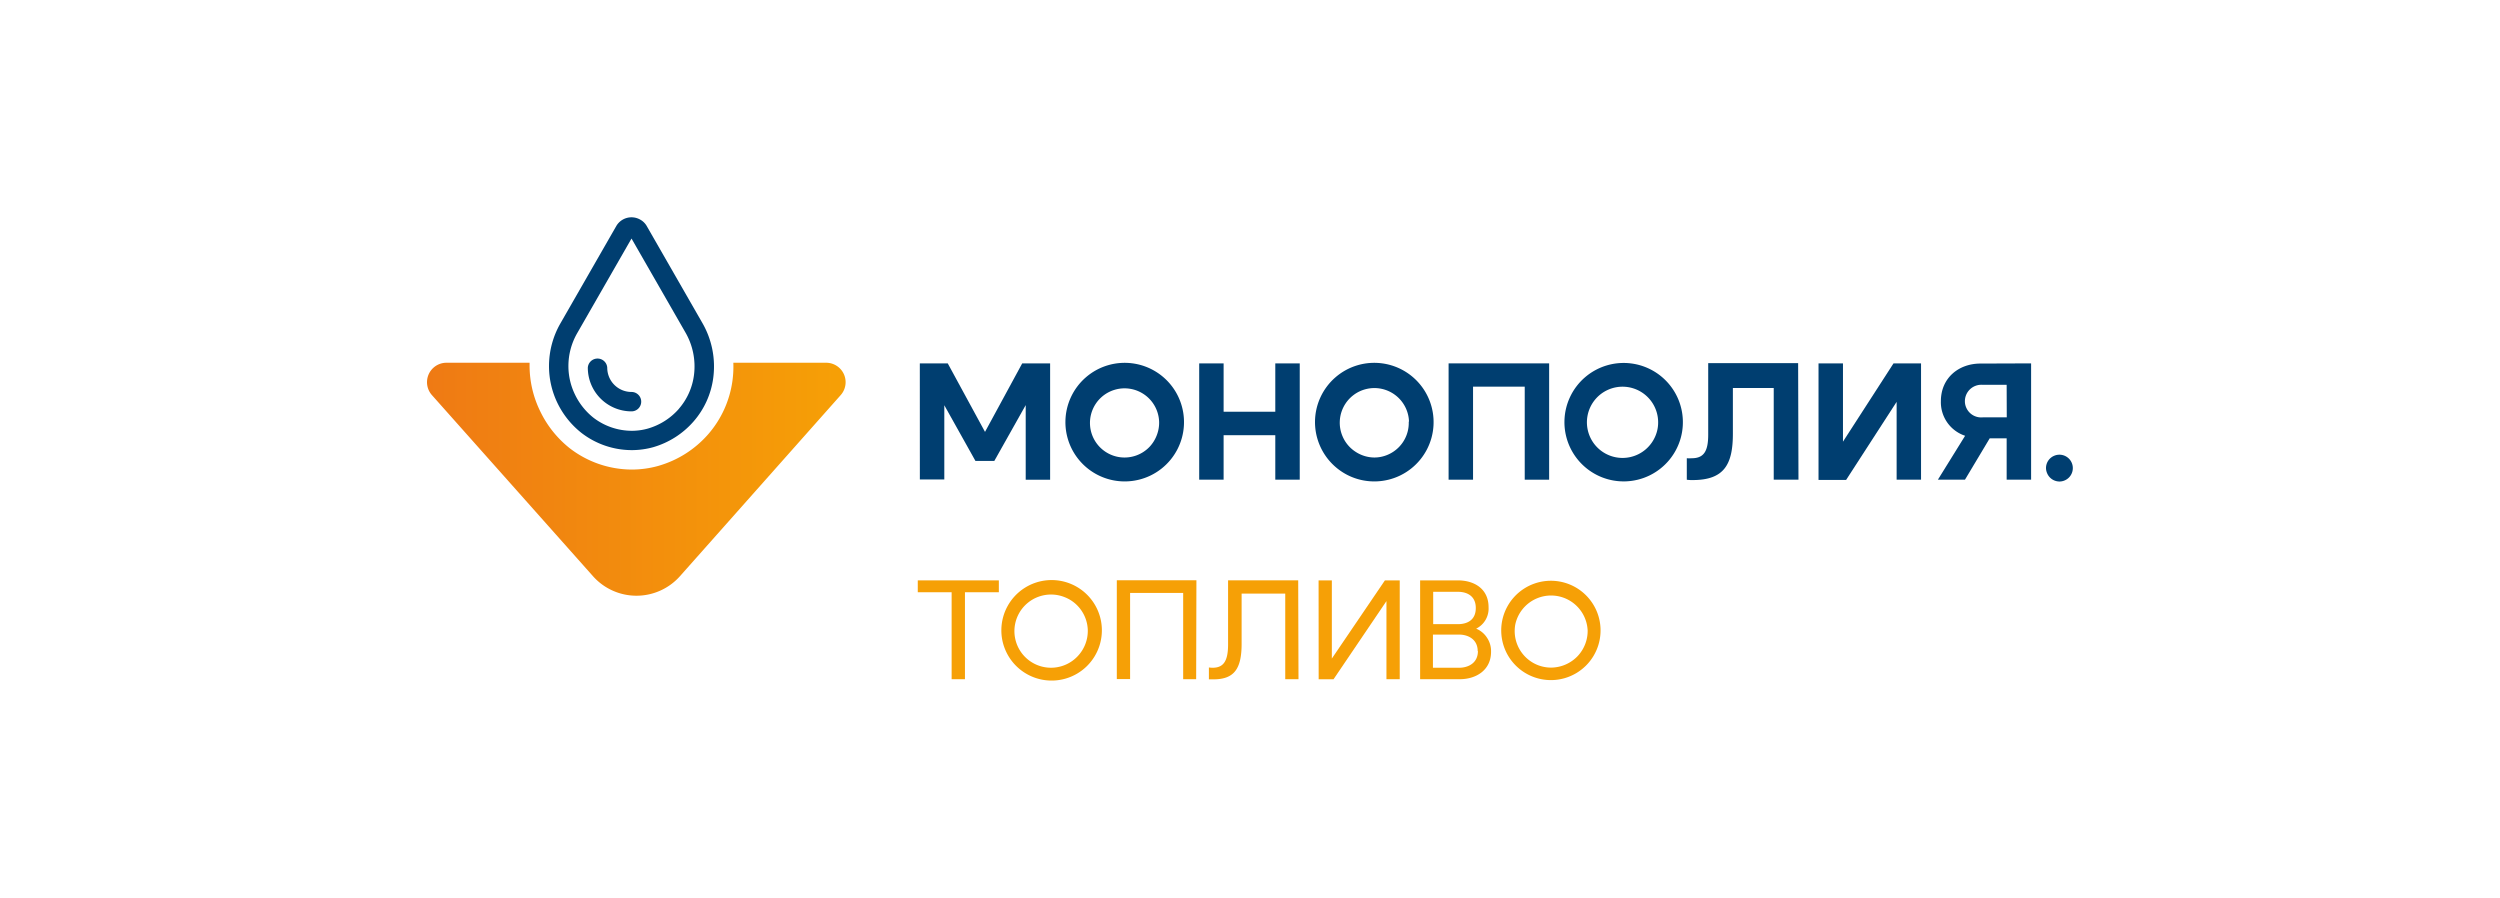 <?xml version="1.0" encoding="UTF-8"?> <svg xmlns="http://www.w3.org/2000/svg" xmlns:xlink="http://www.w3.org/1999/xlink" id="Слой_1" data-name="Слой 1" viewBox="0 0 683.04 245.28"> <defs> <style>.cls-1,.cls-2{fill-rule:evenodd;}.cls-1{fill:url(#Безымянный_градиент_3);}.cls-2,.cls-4{fill:#003e70;}.cls-3{fill:#f6a006;}</style> <linearGradient id="Безымянный_градиент_3" x1="-447.29" y1="-1306.94" x2="-332.98" y2="-1306.94" gradientTransform="matrix(1, 0, 0, -1, 564, -1176)" gradientUnits="userSpaceOnUse"> <stop offset="0" stop-color="#ef7a14"></stop> <stop offset="1" stop-color="#f6a006"></stop> </linearGradient> </defs> <path class="cls-1" d="M179.87,127.29h0a26.85,26.85,0,0,1-7.24,1h0a27.83,27.83,0,0,1-17-5.85h0l0,0a28.81,28.81,0,0,1-8-10A28.35,28.35,0,0,1,144.69,100c0-.3,0-.59,0-.89H122a5.31,5.31,0,0,0-4,8.83L162,157.41a15.9,15.9,0,0,0,23.79,0l43.91-49.47a5.31,5.31,0,0,0-4-8.83H200.36a29,29,0,0,1-.23,4.83,28,28,0,0,1-6.61,14.67,28.48,28.48,0,0,1-13.63,8.67Z"></path> <path class="cls-2" d="M176.65,61.67l15.15,26.4a23.79,23.79,0,0,1,3.07,15.18,22.55,22.55,0,0,1-5.36,11.88,23.17,23.17,0,0,1-11.08,7.06,22,22,0,0,1-5.82.79,22.54,22.54,0,0,1-13.78-4.73,23.36,23.36,0,0,1-6.52-8.13A23.07,23.07,0,0,1,150,100a23.4,23.4,0,0,1,3.07-11.57l15.36-26.76A4.81,4.81,0,0,1,174.91,60,4.61,4.61,0,0,1,176.65,61.67Zm8.86,50a17.83,17.83,0,0,1-8.53,5.43,16.09,16.09,0,0,1-4.36.6,17.24,17.24,0,0,1-10.51-3.6,18.07,18.07,0,0,1-5-6.27A17.73,17.73,0,0,1,155.3,100v0a18,18,0,0,1,2.38-8.94h0l14.86-25.89L187.2,90.71v0a18.54,18.54,0,0,1,2.4,11.8h0A17.39,17.39,0,0,1,185.51,111.65Zm-19.6-11.21a2.66,2.66,0,0,0-5.31,0,11.93,11.93,0,0,0,11.94,11.93,2.65,2.65,0,0,0,0-5.3,6.62,6.62,0,0,1-6.63-6.63Z"></path> <path class="cls-3" d="M260,161.81h-9.25v-3.24H272.9v3.24h-9.26v23.76H260Z"></path> <path class="cls-3" d="M273.59,172.07a13.73,13.73,0,1,1,1,5.29A13.5,13.5,0,0,1,273.59,172.07Zm23.61,0a10,10,0,0,0-1.86-5.44,9.85,9.85,0,0,0-4.55-3.51,10,10,0,1,0,3.61,16.21,10.07,10.07,0,0,0,2.8-7.26Z"></path> <path class="cls-3" d="M326.81,185.57h-3.55V162h-14.5v23.53h-3.63v-27h21.75Z"></path> <path class="cls-3" d="M354.77,185.57h-3.62V162.19H339.23v13.73c0,6.94-2.12,9.69-7.74,9.69h-1.2v-3.25a7.17,7.17,0,0,0,1,.08c2.85,0,4.24-1.62,4.24-6.32V158.55h19.16Z"></path> <path class="cls-3" d="M360.26,158.57h3.62v21.36l14.5-21.36h4.05v27H378.8V164.23l-14.46,21.36h-4.06Z"></path> <path class="cls-3" d="M407.38,178.08c0,5-4.06,7.49-8.56,7.49H388v-27h10.3c4.66,0,8.4,2.43,8.4,7.32a6.12,6.12,0,0,1-3.39,5.87,6.46,6.46,0,0,1,3,2.53A6.54,6.54,0,0,1,407.38,178.08Zm-15.81-7.55h6.75c2.58,0,4.89-1.13,4.89-4.41s-2.37-4.43-4.89-4.43h-6.75Zm12.16,7.36c0-3.28-2.71-4.51-5.06-4.51H391.5v9.06h7.17c2.42,0,5.12-1.24,5.12-4.55Z"></path> <path class="cls-3" d="M410.16,172.07a13.57,13.57,0,1,1,1,5.29A13.7,13.7,0,0,1,410.16,172.07Zm23.6,0A10,10,0,0,0,414,170.62a10,10,0,0,0,4.31,10.13,9.9,9.9,0,0,0,5.51,1.65,10.13,10.13,0,0,0,7.15-3.07,10.07,10.07,0,0,0,2.8-7.26Z"></path> <path class="cls-4" d="M251.31,99.28h7.63L269.12,118l10.16-18.71h7.63v31.78h-6.67V110.68l-8.58,15.26h-5.15L258,110.72V131h-6.68Z"></path> <path class="cls-4" d="M291.09,115.19a16.2,16.2,0,1,1,10,15.11,16.19,16.19,0,0,1-10-15.11Zm25.6,0a9.45,9.45,0,1,0-2.64,6.92,9.64,9.64,0,0,0,2-3.19A9.5,9.5,0,0,0,316.69,115.19Z"></path> <path class="cls-4" d="M327.64,99.28h6.67v13.21h14.12V99.28h6.68v31.78h-6.68V118.9H334.31v12.16h-6.67Z"></path> <path class="cls-4" d="M359.28,115.19a16.2,16.2,0,1,1,10,15.11,16.25,16.25,0,0,1-10-15.11Zm25.68,0a9.46,9.46,0,1,0-18.16,4,9.36,9.36,0,0,0,3.48,4.19A9.49,9.49,0,0,0,375.5,125a9.3,9.3,0,0,0,3.68-.77,9.43,9.43,0,0,0,5.1-5.32,9.45,9.45,0,0,0,.61-3.72Z"></path> <path class="cls-4" d="M423.25,131.06h-6.67V105.64H402.46v25.42h-6.68V99.28h27.47Z"></path> <path class="cls-4" d="M427.43,115.19a16.18,16.18,0,1,1,10,15.11,16.2,16.2,0,0,1-10-15.11Zm25.6,0a9.73,9.73,0,1,0-.66,3.72,9.46,9.46,0,0,0,.66-3.72Z"></path> <path class="cls-4" d="M491.37,131.06h-6.76V106H473.45v12.49c0,8.44-2.4,12.67-11,12.67a9.66,9.66,0,0,1-1.59-.09v-5.87a10.14,10.14,0,0,0,1.35,0c3.37,0,4.5-2,4.5-6.44V99.22h24.57Z"></path> <path class="cls-4" d="M496.85,99.28h6.68v21.39l13.81-21.39h7.52v31.78h-6.67V109.79l-13.8,21.33h-7.54Z"></path> <path class="cls-4" d="M554.93,99.28v31.78h-6.68v-11.3h-4.63l-6.76,11.3h-7.4l7.44-12a9.65,9.65,0,0,1-6.62-9.46c0-6.32,4.85-10.27,10.81-10.27Zm-6.68,5.86h-6.58a4.39,4.39,0,0,0-1.83.24,4.49,4.49,0,0,0-3,4.25,4.31,4.31,0,0,0,.39,1.79,4.45,4.45,0,0,0,4.47,2.61h6.58Z"></path> <path class="cls-4" d="M559,127.88a3.64,3.64,0,0,1,2.27-3.37,3.66,3.66,0,0,1,3.44,6.42,3.71,3.71,0,0,1-2,.63,3.77,3.77,0,0,1-1.41-.28,3.64,3.64,0,0,1-2-2A3.62,3.62,0,0,1,559,127.88Z"></path> </svg> 